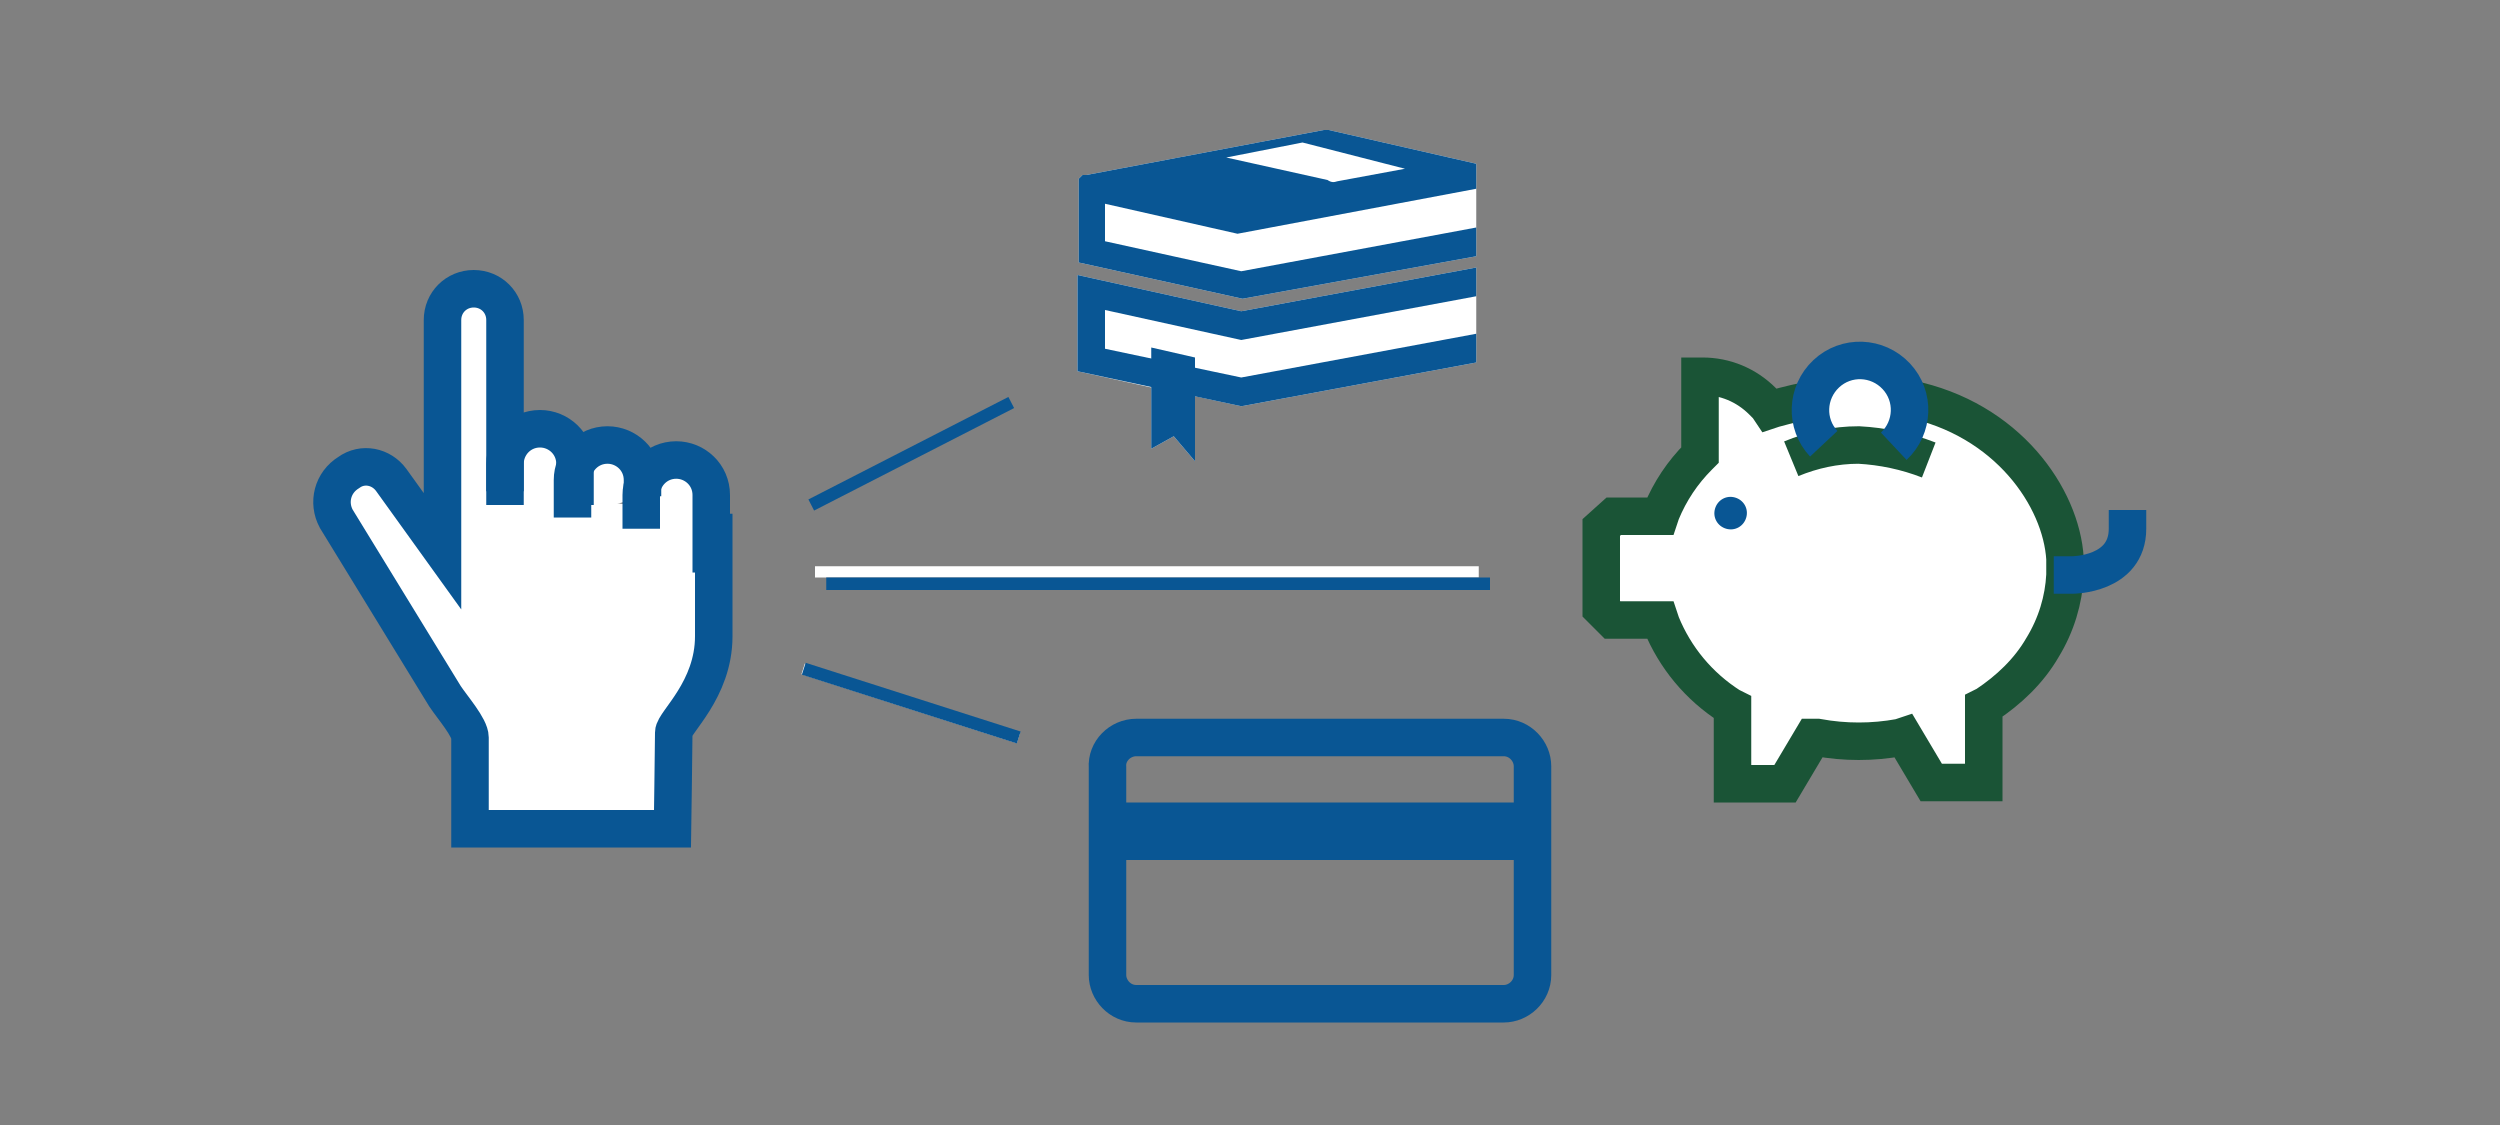 <?xml version="1.0" encoding="utf-8"?>
<!-- Generator: Adobe Illustrator 24.1.2, SVG Export Plug-In . SVG Version: 6.00 Build 0)  -->
<svg version="1.1" id="Layer_1" xmlns="http://www.w3.org/2000/svg" xmlns:xlink="http://www.w3.org/1999/xlink" x="0px" y="0px"
	 viewBox="0 0 200 90" style="enable-background:new 0 0 200 90;" xml:space="preserve">
<rect x="0" y="0" width="200" height="90" fill="#808080" stroke="none"/>
<style type="text/css">
	.st0{fill:#FFFFFF;}
	.st1{fill:none;stroke:#095694;stroke-miterlimit:10;}
	.st2{fill:none;stroke:#095694;stroke-width:3;stroke-miterlimit:10;}
	.st3{fill:none;stroke:#095694;stroke-width:3;stroke-linecap:square;stroke-miterlimit:10;}
	.st4{fill:#095694;}
	.st5{fill:none;stroke:#1A5436;stroke-width:3;stroke-miterlimit:10;}
</style>
<rect x="72.4" y="47.2" transform="matrix(0.305 -0.952 0.952 0.305 -2.903 108.466)" class="st0" width="0.9" height="18.1"/>
<rect x="65.2" y="45.3" class="st0" width="53.1" height="0.9"/>
<line class="st1" x1="64.3" y1="53.5" x2="81.5" y2="59"/>
<line class="st1" x1="80.9" y1="32.2" x2="64.9" y2="40.4"/>
<line class="st1" x1="66.1" y1="46.7" x2="119.2" y2="46.7"/>
<path class="st0" d="M40.4,40.4v-3.3c0-1.5,1.2-2.8,2.8-2.8l0,0c1.5,0,2.8,1.2,2.8,2.8v3.3"/>
<path class="st0" d="M45.8,41.4v-3c0-1.5,1.2-2.8,2.8-2.8l0,0c1.5,0,2.8,1.2,2.8,2.8v1.3"/>
<path class="st0" d="M51.3,42.3v-2.7c0-1.5,1.2-2.8,2.8-2.8l0,0c1.5,0,2.8,1.2,2.8,2.8v6.2"/>
<path class="st0" d="M40.4,39.3V25.6c0-1.4-1.1-2.5-2.5-2.5l0,0c-1.4,0-2.5,1.1-2.5,2.5v17.7c0,0.3,0,0.8,0,0.8l-4.1-5.7
	c-0.8-1.1-2.3-1.4-3.4-0.6c-1.3,0.8-1.7,2.4-1,3.7l8.7,14.2c0.6,0.9,2,2.5,2,3.3v7.3h16.2c0,0,0.1-6.9,0.1-7.7
	c0-0.8,3.2-3.4,3.2-7.7v-9.8"/>
<path class="st2" d="M40.4,40.4v-3.3c0-1.5,1.2-2.8,2.8-2.8l0,0c1.5,0,2.8,1.2,2.8,2.8v3.3"/>
<path class="st2" d="M45.8,41.4v-3c0-1.5,1.2-2.8,2.8-2.8l0,0c1.5,0,2.8,1.2,2.8,2.8v1.3"/>
<path class="st2" d="M51.3,42.3v-2.7c0-1.5,1.2-2.8,2.8-2.8l0,0c1.5,0,2.8,1.2,2.8,2.8v6.2"/>
<path class="st2" d="M40.4,39.3V25.6c0-1.4-1.1-2.5-2.5-2.5l0,0c-1.4,0-2.5,1.1-2.5,2.5v17.7c0,0.3,0,0.8,0,0.8l-4.1-5.7
	c-0.8-1.1-2.3-1.4-3.4-0.6c-1.3,0.8-1.7,2.4-1,3.7l8.7,14.2c0.6,0.9,2,2.5,2,3.3v7.3h16.2c0,0,0.1-6.9,0.1-7.7
	c0-0.8,3.2-3.4,3.2-7.7v-9.8"/>
<path class="st3" d="M90.9,59h29.4c1.3,0,2.3,1.1,2.3,2.3V78c0,1.3-1.1,2.3-2.3,2.3H90.9c-1.3,0-2.3-1.1-2.3-2.3V61.4
	C88.5,60.1,89.6,59,90.9,59z"/>
<rect x="88.6" y="64.2" class="st4" width="34" height="4.6"/>
<path class="st0" d="M166.3,44.7c-0.3-5.3-4.9-11.8-12.8-13.7c-1-2.6-3.9-3.9-6.4-2.9c-1.3,0.5-2.4,1.6-2.9,2.9
	c-1,0.2-1.8,0.4-2.2,0.5l-0.2-0.2c-1.5-1.5-3.5-2.3-5.5-2.3h-1.3V36c-1.2,1.2-2.2,2.7-2.8,4.2h-3.4l-1.6,1.5v7.4l1.5,1.5h3.5
	c1.2,2.6,3.1,4.9,5.5,6.5v6.6h5.9l2.1-3.5c2,0.3,4.1,0.3,6.1,0l2.1,3.5h5.9v-6.6c1.9-1.2,3.4-2.9,4.6-4.8c1.2-1.9,1.8-4.1,1.9-6.3
	l0,0L166.3,44.7z"/>
<path class="st4" d="M137.2,40.7c0.2-0.7,0.9-1.1,1.6-0.9c0.7,0.2,1.1,0.9,0.9,1.6c-0.2,0.7-0.9,1.1-1.6,0.9
	C137.4,42.1,137,41.4,137.2,40.7z"/>
<path class="st5" d="M152.7,31.9c7.9,1.6,12.2,7.9,12.5,12.8V46c-0.1,2-0.7,4-1.8,5.8c-1.1,1.9-2.7,3.4-4.5,4.6l-0.2,0.1v6.1h-4.2
	l-2.2-3.7l-0.3,0.1c-2.2,0.4-4.4,0.4-6.6,0L145,59l-2.2,3.7h-4.2v-6.1l-0.2-0.1c-2.5-1.6-4.4-3.9-5.5-6.6l-0.1-0.3H129l-0.9-0.9
	v-6.5l1-0.9h3.7l0.1-0.3c0.7-1.7,1.7-3.2,3-4.5l0.1-0.1v-6.3h0.2c1.8,0,3.5,0.7,4.8,2l0,0c0.1,0.1,0.2,0.2,0.4,0.4l0.2,0.3l0.3-0.1
	c1.1-0.3,2.3-0.6,3.5-0.8"/>
<path class="st5" d="M143.3,36.7c1.7-0.7,3.5-1.1,5.4-1.1c1.9,0.1,3.8,0.5,5.6,1.2"/>
<path class="st2" d="M145.9,35.5c-1.5-1.6-1.4-4.1,0.2-5.6c1.6-1.5,4.1-1.4,5.6,0.2c1.5,1.6,1.4,4.1-0.2,5.6c0,0,0,0,0,0"/>
<path class="st3" d="M165.8,46c0,0,4.4,0,4.4-3.7"/>
<polygon class="st0" points="86.2,22 86.2,29.7 92.1,31 92.1,35.9 93.9,34.9 95.6,36.9 95.6,31.7 99.3,32.5 118.1,29 118.1,27.5 
	118.1,26.7 118.1,21.4 99.3,24.9 "/>
<path class="st0" d="M106.3,10.4c-0.1,0-0.3,0-0.4,0l-19,3.6h-0.1h-0.1L86.6,14l0,0l-0.1,0.1l0,0l-0.1,0.1v0l-0.1,0.1v0.1l0,0.1l0,0
	l0,0v0.1v0.1V21l13.1,2.9l18.7-3.4v-7.4L106.3,10.4z"/>
<polygon class="st4" points="118.1,26.7 99.3,30.2 88.4,27.9 88.4,24.8 99.3,27.2 118.1,23.7 118.1,21.4 99.3,24.9 86.2,22 
	86.2,29.7 99.3,32.5 118.1,29 "/>
<path class="st4" d="M118.1,18.2l-18.8,3.5l-10.9-2.4v-3l10.6,2.4l19.1-3.6v-2l-11.8-2.7c-0.1,0-0.3,0-0.4,0l-19,3.6h-0.1h-0.1
	L86.6,14l0,0l-0.1,0.1l0,0l-0.1,0.1l0,0l-0.1,0.1v0.1v0.1l0,0l0,0v0.1v1.2l0,0V21l13.1,2.9l18.7-3.4V18.2z M104.2,11.4l8.2,2.1
	l-5.4,1c-0.3,0.1-0.5,0.1-0.8-0.1l-8.1-1.8L104.2,11.4z"/>
<polygon class="st4" points="92.1,35.9 93.9,34.9 95.6,36.9 95.6,28.6 92.1,27.8 "/>
</svg>
